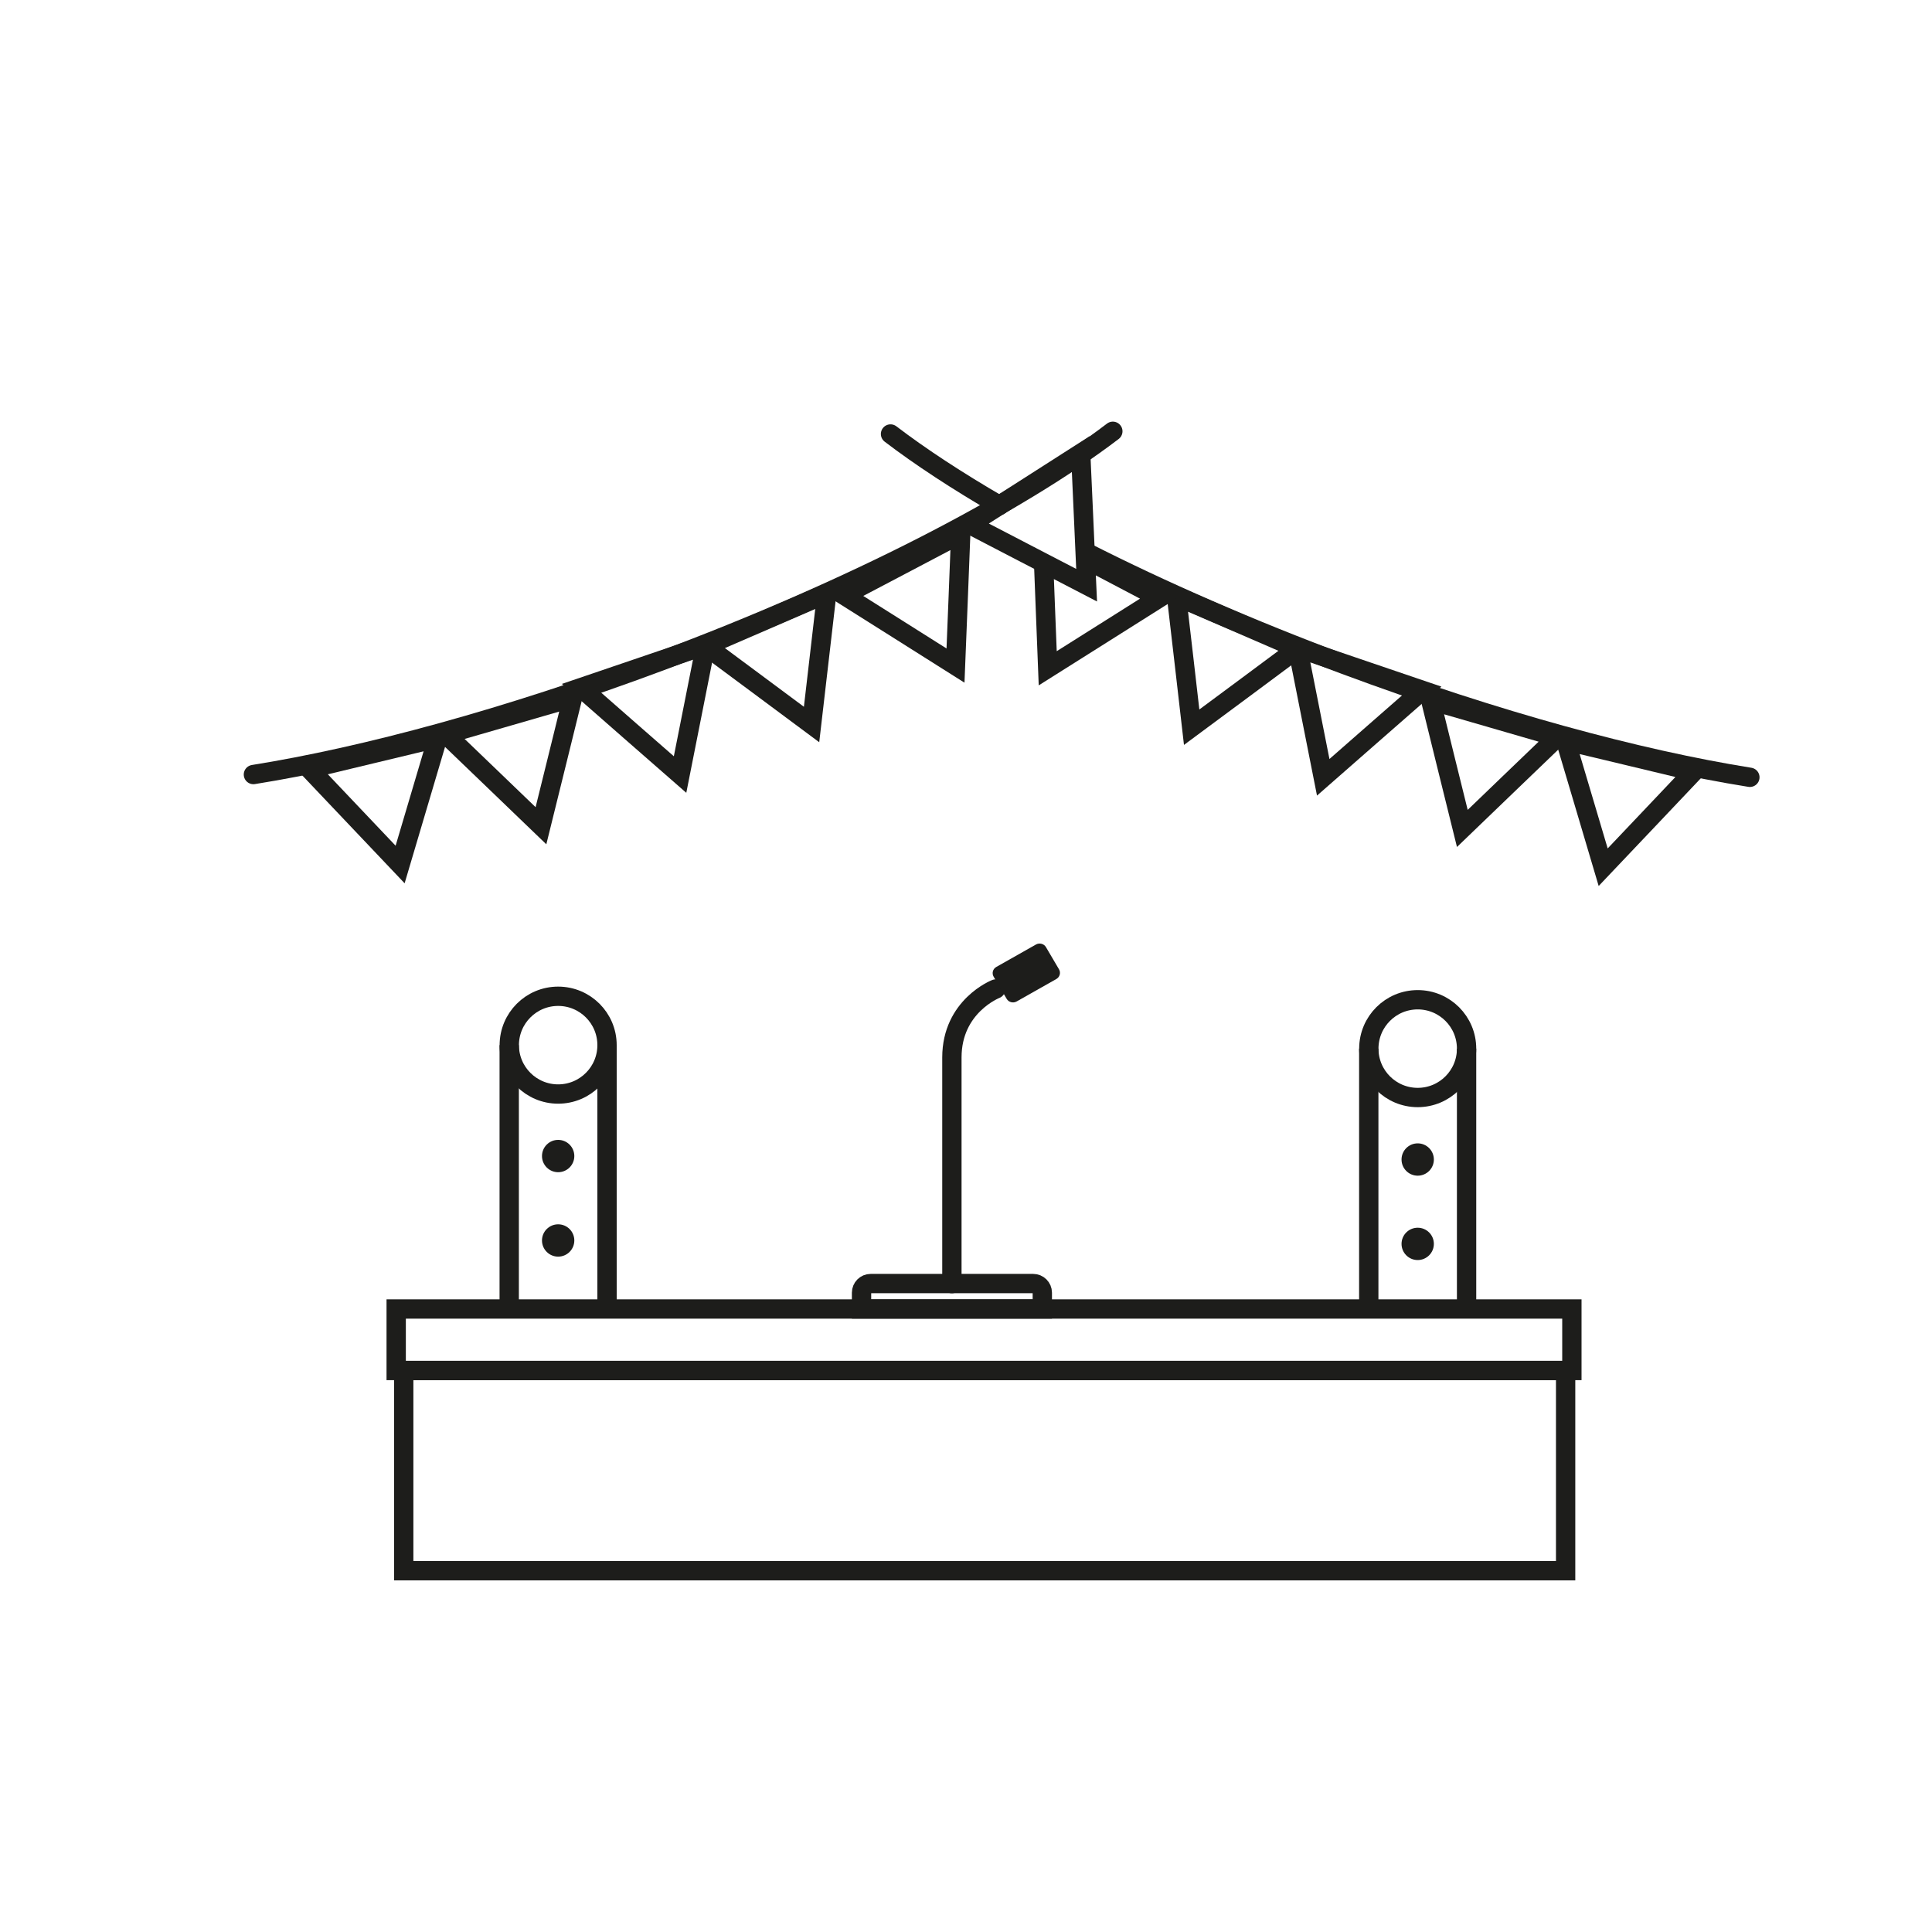 <?xml version="1.0" encoding="UTF-8"?>
<svg xmlns="http://www.w3.org/2000/svg" id="Ebene_1" data-name="Ebene 1" viewBox="0 0 300 300">
  <defs>
    <style>
      .cls-1, .cls-2 {
        fill: none;
        stroke: #1d1d1b;
        stroke-miterlimit: 10;
        stroke-width: 3px;
      }

      .cls-2 {
        stroke-linecap: round;
      }

      .cls-3 {
        fill: #1d1d1b;
        stroke-width: 0px;
      }
    </style>
  </defs>
  <path class="cls-2" d="m155.19,78.48c-6.57-3.81-12.27-7.55-16.91-11.09"></path>
  <path class="cls-2" d="m271.72,120.7c-17.4-2.78-39.49-8.77-62.9-17.49-14.77-5.51-28.44-11.49-40.27-17.5"></path>
  <polygon class="cls-2" points="232 111.6 241.83 114.45 234.45 121.54 227.07 128.64 224.61 118.7 222.16 108.75 232 111.6"></polygon>
  <polygon class="cls-2" points="253.07 117.41 263.03 119.8 255.99 127.23 248.94 134.66 246.03 124.85 243.11 115.03 253.07 117.41"></polygon>
  <polygon class="cls-2" points="211.18 103.9 201.49 100.6 203.48 110.65 205.47 120.7 213.17 113.95 220.88 107.2 211.18 103.9"></polygon>
  <polygon class="cls-2" points="192.09 96.64 182.69 92.58 183.87 102.75 185.04 112.92 193.27 106.82 201.49 100.71 192.09 96.64"></polygon>
  <polyline class="cls-2" points="162.07 87.85 162.29 93.54 162.69 103.77 171.35 98.31 180.02 92.84 170.95 88.07 168.73 86.9"></polyline>
  <path class="cls-2" d="m39.35,120.27c17.4-2.78,39.49-8.77,62.9-17.49,30.2-11.26,55.76-24.53,70.55-35.81"></path>
  <polygon class="cls-2" points="79.07 111.18 69.23 114.02 76.62 121.12 84 128.22 86.46 118.27 88.91 108.33 79.07 111.18"></polygon>
  <polygon class="cls-2" points="57.99 116.99 48.03 119.38 55.08 126.81 62.13 134.24 65.04 124.42 67.95 114.6 57.99 116.99"></polygon>
  <polygon class="cls-2" points="99.89 103.48 109.58 100.18 107.59 110.23 105.6 120.27 97.89 113.53 90.19 106.78 99.89 103.48"></polygon>
  <polygon class="cls-2" points="118.98 96.22 128.38 92.15 127.2 102.33 126.02 112.5 117.8 106.39 109.58 100.29 118.98 96.22"></polygon>
  <polygon class="cls-2" points="140.12 87.65 149.18 82.88 148.78 93.11 148.37 103.35 139.71 97.88 131.05 92.42 140.12 87.65"></polygon>
  <polyline class="cls-2" points="168.5 85.81 168.73 90.87 159.64 86.15 150.55 81.43 159.18 75.92 167.81 70.4 168.27 80.63 168.5 85.81"></polyline>
  <rect class="cls-2" x="62.69" y="212.81" width="180.42" height="31.09"></rect>
  <rect class="cls-2" x="61.52" y="203.26" width="182.56" height="9.55"></rect>
  <path class="cls-2" d="m135.19,199.31h25.24c.78,0,1.42.63,1.42,1.42v2.53h-28.07v-2.53c0-.78.63-1.42,1.42-1.42Z"></path>
  <path class="cls-2" d="m154.62,153.57s-6.81,2.65-6.81,10.63v35.12"></path>
  <path class="cls-3" d="m156.32,155.11l-2.03-3.45c-.31-.53-.13-1.2.41-1.51l6.17-3.49c.54-.3,1.23-.12,1.54.4l2.03,3.45c.31.53.13,1.2-.41,1.51l-6.17,3.49c-.54.3-1.23.12-1.54-.4Z"></path>
  <circle class="cls-1" cx="86.67" cy="162.29" r="7.59"></circle>
  <line class="cls-1" x1="79.07" y1="162.29" x2="79.07" y2="203.26"></line>
  <line class="cls-1" x1="94.26" y1="162.29" x2="94.26" y2="203.26"></line>
  <circle class="cls-3" cx="86.67" cy="179.51" r="2.51"></circle>
  <circle class="cls-3" cx="86.67" cy="192.62" r="2.51"></circle>
  <circle class="cls-1" cx="220.14" cy="162.83" r="7.59"></circle>
  <line class="cls-1" x1="212.54" y1="162.83" x2="212.54" y2="203.79"></line>
  <line class="cls-1" x1="227.73" y1="162.83" x2="227.73" y2="203.79"></line>
  <circle class="cls-3" cx="220.14" cy="180.05" r="2.51"></circle>
  <circle class="cls-3" cx="220.14" cy="193.15" r="2.51"></circle>
</svg>
